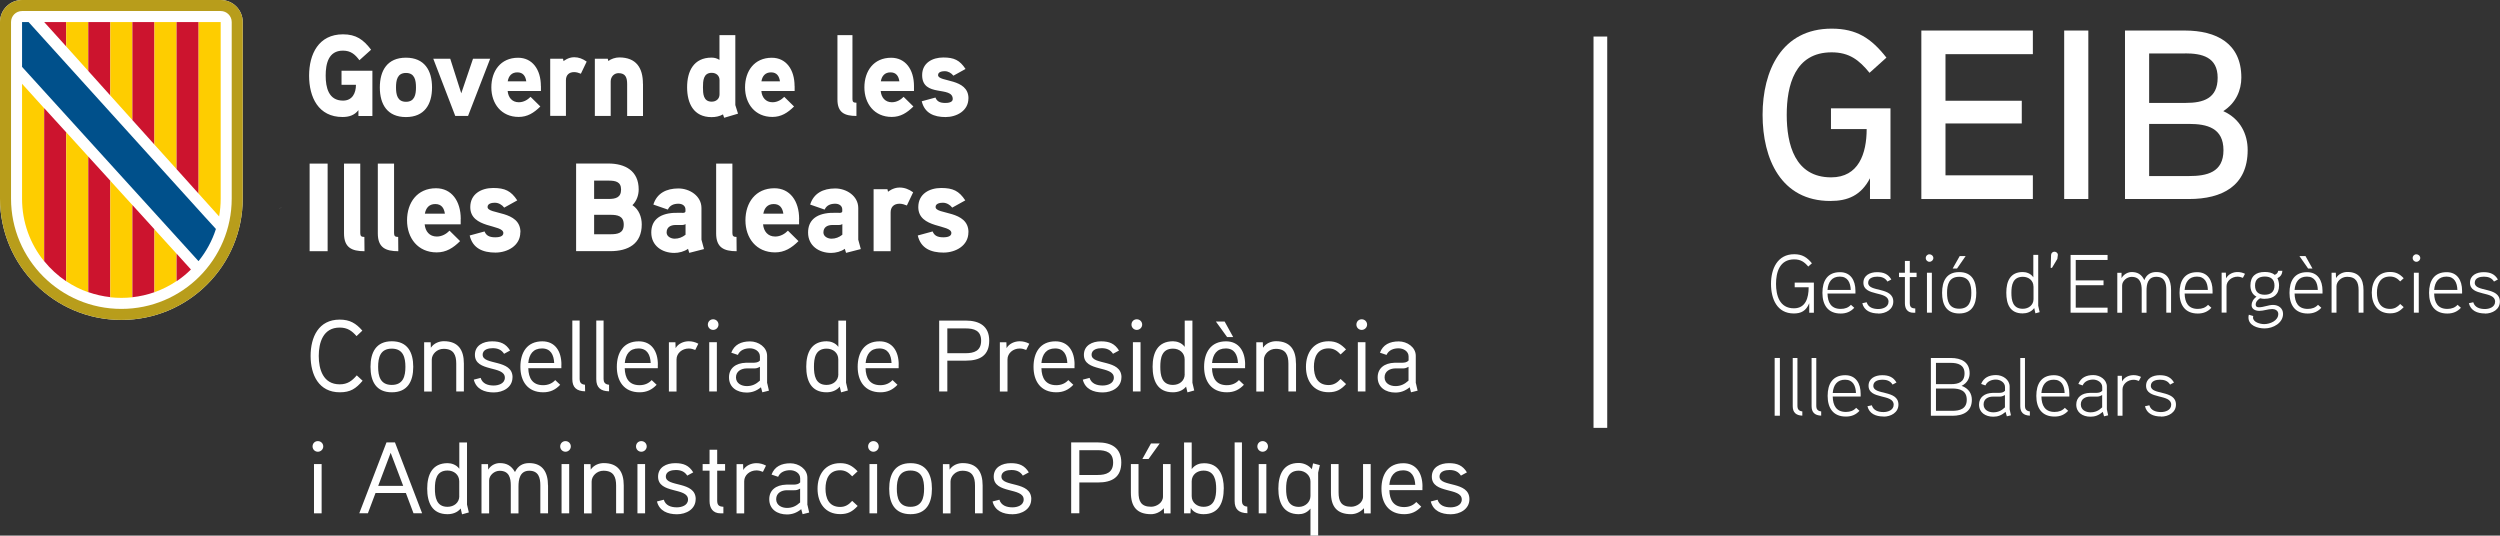 <?xml version="1.0" encoding="UTF-8"?>
<svg id="Capa_2" data-name="Capa 2" xmlns="http://www.w3.org/2000/svg" viewBox="0 0 383.13 82.08">
  <rect x="0" y="0" width="383.13" height="82.08" fill="#333333" stroke="none"/>
  <defs>
    <style>
      .cls-1 {
        fill: #00508b;
      }

      .cls-2 {
        fill: #b89d1b;
      }

      .cls-3 {
        fill: #fecd00;
      }

      .cls-4 {
        fill: #fff;
      }

      .cls-5 {
        fill: #cc142e;
      }
    </style>
  </defs>
  <g id="Capa_1-2" data-name="Capa 1">
    <polygon class="cls-4" points="5.28 33.11 5.33 33.08 5.28 33.03 5.28 33.11"/>
    <polygon class="cls-4" points="43.05 31.89 43.09 31.86 43.05 31.81 43.05 31.89"/>
    <polygon class="cls-4" points="5.73 32.82 5.78 32.79 5.73 32.74 5.73 32.82"/>
    <polygon class="cls-4" points="42.89 31.97 42.93 31.94 42.89 31.89 42.89 31.97"/>
    <rect class="cls-4" x="244.21" y="5.6" width="2.1" height="59.97"/>
    <g>
      <path class="cls-4" d="M33.82,0H3.38C1.51,0,0,1.51,0,3.38v27.05c0,10.27,8.33,18.6,18.6,18.6s18.6-8.33,18.6-18.6V3.38c0-1.87-1.51-3.38-3.38-3.38"/>
      <path class="cls-2" d="M33.82,0H3.38C1.51,0,0,1.51,0,3.38v27.05c0,10.27,8.32,18.6,18.6,18.6s18.6-8.33,18.6-18.6V3.38c0-1.87-1.51-3.38-3.38-3.38M35.51,30.43c0,9.34-7.57,16.91-16.91,16.91S1.69,39.77,1.69,30.43V3.38c0-.93.75-1.69,1.69-1.69h30.44c.93,0,1.69.75,1.69,1.69v27.05h0Z"/>
      <polygon class="cls-5" points="10.15 3.38 6.77 3.38 10.15 7.12 10.15 3.38"/>
      <polygon class="cls-3" points="10.15 6.76 10.15 3.38 13.53 3.38 13.53 10.88 10.15 7.12 10.15 6.76"/>
      <polygon class="cls-5" points="13.53 3.38 16.91 3.38 16.91 14.64 13.53 10.88 13.53 3.38"/>
      <polygon class="cls-3" points="16.91 3.38 20.29 3.38 20.29 18.4 16.91 14.64 16.91 3.38"/>
      <polygon class="cls-5" points="20.29 3.38 23.67 3.38 23.67 22.16 20.29 18.4 20.29 3.38"/>
      <polygon class="cls-3" points="23.67 21.14 23.67 3.38 27.06 3.38 27.06 23.67 27.06 25.92 23.67 22.16 23.67 21.14"/>
      <polygon class="cls-5" points="27.06 3.38 30.44 3.38 30.44 29.68 27.06 25.92 27.06 3.38"/>
      <path class="cls-3" d="M30.44,29.68V3.38h3.38v27.06c0,.93-.08,1.84-.24,2.73l-3.14-3.49Z"/>
      <path class="cls-3" d="M3.38,30.46c0,3.62,1.26,6.95,3.38,9.57v-23.45l-3.38-3.74v17.62Z"/>
      <path class="cls-5" d="M6.77,16.57v23.45c.96,1.19,2.1,2.23,3.38,3.09v-22.83l-3.38-3.71Z"/>
      <path class="cls-3" d="M10.15,20.28v22.82c1.05.7,2.18,1.27,3.38,1.69v-20.8l-3.38-3.72Z"/>
      <path class="cls-5" d="M13.53,44.77c1.08.38,2.21.64,3.38.77v-17.84l-3.38-3.71v20.77Z"/>
      <path class="cls-3" d="M16.91,43.11v2.45c.55.06,1.12.09,1.69.09s1.13-.03,1.69-.09v-14.13l-3.38-3.72v15.4Z"/>
      <path class="cls-5" d="M23.67,35.14l-3.38-3.72v14.13c1.17-.13,2.3-.39,3.38-.77v-9.64Z"/>
      <path class="cls-3" d="M23.67,44.78c1.2-.42,2.34-1,3.38-1.7v-4.21l-3.38-3.72v9.63Z"/>
      <path class="cls-5" d="M27.06,38.87v4.23c.79-.53,1.53-1.13,2.2-1.8l-2.2-2.43Z"/>
      <path class="cls-1" d="M30.44,40c1.16-1.44,2.07-3.1,2.65-4.91l-1.79-1.96L4.38,3.38h-1v6.87s26.36,29.02,26.36,29.02l.67.74h.02Z"/>
      <g>
        <path class="cls-4" d="M52.34,10.83v2.17h2.21c0,1.26-.55,2.42-1.98,2.42-2.23,0-2.66-2.04-2.66-3.83s.41-3.83,2.64-3.83c1.2,0,1.86.57,2.53,1.47l1.79-1.61c-1.18-1.56-2.3-2.36-4.31-2.36-3.73,0-5.19,3.03-5.19,6.34s1.43,6.33,5.12,6.33c.98,0,1.82-.25,2.44-1.05v.9h2.14v-6.94h-4.73ZM66.21,13.4c0-2.61-1.16-4.56-4-4.56s-4,1.95-4,4.56,1.16,4.54,4,4.54,4-1.94,4-4.54M63.75,13.4c0,1.1-.21,2.2-1.53,2.2s-1.53-1.1-1.53-2.2.19-2.22,1.53-2.22,1.53,1.12,1.53,2.22M72.49,9l-1.8,5.3-1.69-5.3h-2.6l3.37,8.77h1.96l3.39-8.77h-2.62ZM82.89,13.2c0-2.57-1.32-4.35-3.49-4.35-2.68,0-4.1,2.04-4.1,4.54s1.53,4.53,4.19,4.53c1.34,0,2.33-.62,3.32-1.6l-1.5-1.48c-.43.44-1.05.83-1.8.83-1.05,0-1.62-.75-1.71-1.72h5.1v-.77ZM77.81,12.46c.14-.82.6-1.37,1.48-1.37s1.25.59,1.36,1.37h-2.84ZM89.91,9.44c-.62-.44-1.23-.67-1.92-.67-.93,0-1.62.6-1.62.6l-.09-.37h-1.96v8.76h2.41v-5.48c0-.75.45-1.23,1.26-1.23.34,0,.7.11,1.03.25l.89-1.86ZM98.53,12.83c0-2.43-1.03-4.03-3.64-4.03-.57,0-1.26.23-1.66.55l-.09-.35h-1.98v8.77h2.43v-5.3c0-.69.5-1.26,1.2-1.26,1.11,0,1.32.73,1.32,1.69v4.88h2.43v-4.94h-.01ZM113.1,17.41c-.04-.12-.41-1.26-.41-1.31V5.38h-2.43v3.8c-.39-.25-.78-.35-1.21-.35-2.75,0-3.75,2.09-3.75,4.54s.98,4.58,3.75,4.58c.6,0,1.23-.12,1.75-.42l.18.52,2.12-.63ZM110.27,14.46c0,.69-.52,1.12-1.2,1.12-1.3,0-1.34-1.24-1.34-2.2s.04-2.22,1.34-2.22c.68,0,1.2.42,1.2,1.12v2.17ZM121.77,13.2c0-2.57-1.32-4.35-3.49-4.35-2.68,0-4.1,2.04-4.1,4.54s1.53,4.53,4.19,4.53c1.34,0,2.33-.62,3.32-1.6l-1.5-1.48c-.43.44-1.05.83-1.8.83-1.05,0-1.62-.75-1.71-1.72h5.1v-.77ZM116.69,12.46c.14-.82.6-1.37,1.48-1.37s1.25.59,1.36,1.37h-2.84ZM131.23,15.74c-.41,0-.59-.11-.59-.54V5.38h-2.3v9.87c0,1.99,1.07,2.52,2.91,2.52v-2.02ZM140.07,13.2c0-2.57-1.32-4.35-3.5-4.35-2.68,0-4.1,2.04-4.1,4.54s1.53,4.53,4.19,4.53c1.34,0,2.33-.62,3.32-1.6l-1.5-1.48c-.43.44-1.05.83-1.8.83-1.05,0-1.62-.75-1.71-1.72h5.1v-.77h0ZM134.99,12.46c.14-.82.6-1.37,1.48-1.37s1.25.59,1.36,1.37h-2.84ZM148.42,15.08c0-3.16-4.66-2.45-4.66-3.57,0-.52.66-.6,1.03-.6.52,0,1.01.29,1.32.69l1.86-1.03c-.89-1.35-1.75-1.76-3.41-1.76s-3.24.83-3.24,2.7c0,3.49,4.69,1.58,4.69,3.67,0,.53-.75.6-1.14.6-.91,0-1.3-.3-1.51-.83l-2.1.57c.43,1.82,1.87,2.42,3.65,2.42,1.69,0,3.5-.96,3.5-2.86"/>
        <path class="cls-4" d="M50.21,25.07h-2.76v13.43h2.76v-13.43ZM55.84,36.31c-.44,0-.63-.11-.63-.58v-10.66h-2.49v10.7c0,2.15,1.16,2.73,3.14,2.73l-.02-2.2ZM61.02,36.31c-.44,0-.63-.11-.63-.58v-10.66h-2.49v10.7c0,2.15,1.16,2.73,3.14,2.73l-.02-2.2ZM70.61,33.56c0-2.79-1.43-4.71-3.79-4.71-2.89,0-4.44,2.21-4.44,4.92s1.66,4.91,4.54,4.91c1.45,0,2.53-.67,3.59-1.73l-1.62-1.6c-.46.48-1.14.9-1.95.9-1.14,0-1.76-.81-1.86-1.87h5.52v-.82h0ZM65.11,32.75c.16-.88.65-1.48,1.6-1.48s1.35.63,1.47,1.48h-3.07ZM79.76,35.59c0-3.42-5.04-2.66-5.04-3.87,0-.56.72-.65,1.12-.65.56,0,1.1.31,1.43.75l2-1.11c-.96-1.46-1.89-1.9-3.69-1.9s-3.51.9-3.51,2.93c0,3.33,5.07,2.6,5.07,3.98,0,.58-.81.65-1.24.65-.98,0-1.41-.32-1.64-.9l-2.28.62c.46,1.98,2.03,2.62,3.96,2.62,1.83-.01,3.8-1.05,3.8-3.11M98.35,34.4c0-1.15-.44-2.31-1.43-2.96.64-.62.96-1.52.96-2.41,0-2.85-2.07-3.97-4.65-3.97h-4.94v13.43h5.25c2.72,0,4.81-1.11,4.81-4.1M95.18,29.05c0,1.25-.87,1.44-1.91,1.44h-2.22v-2.81h2.22c1.03,0,1.91.16,1.91,1.36M95.59,34.42c0,1.33-.95,1.48-2.05,1.48h-2.49v-2.98h2.49c1.1,0,2.05.17,2.05,1.5M107.5,36.71v-4.83c0-1.85-1.81-3-3.53-3-1.84,0-3.3.73-3.84,2.47l2.22.77c.29-.65.89-.9,1.62-.9.6,0,1.08.32,1.08.88v.27c0,.11-.07.23-.33.25,0,0-.81-.02-1.44,0-2.42.14-3.47,1.29-3.47,3.02,0,2.02,1.66,3.12,3.53,3.12.69,0,1.54-.21,2.1-.63l.19.62,2.26-.58-.39-1.44ZM105.05,35.98c-.49.39-1.04.6-1.66.6-.52,0-1.23-.31-1.23-.95,0-.83.62-1.13,1.33-1.15h1.08c.19,0,.35-.04.49-.14v1.64h0ZM112.88,36.31c-.44,0-.64-.11-.64-.58v-10.66h-2.49v10.7c0,2.15,1.16,2.73,3.14,2.73l-.02-2.2ZM122.47,33.56c0-2.79-1.43-4.71-3.79-4.71-2.89,0-4.44,2.21-4.44,4.92s1.66,4.91,4.54,4.91c1.44,0,2.53-.67,3.59-1.73l-1.62-1.6c-.46.48-1.14.9-1.95.9-1.14,0-1.76-.81-1.86-1.87h5.52v-.82h0ZM116.98,32.75c.16-.88.65-1.48,1.6-1.48s1.35.63,1.47,1.48h-3.07ZM131.53,36.71v-4.83c0-1.85-1.81-3-3.53-3-1.84,0-3.3.73-3.84,2.47l2.22.77c.29-.65.88-.9,1.62-.9.6,0,1.08.32,1.08.88v.27c0,.11-.07.23-.33.25,0,0-.81-.02-1.44,0-2.42.14-3.47,1.29-3.47,3.02,0,2.02,1.66,3.12,3.53,3.12.7,0,1.54-.21,2.1-.63l.19.62,2.26-.58-.39-1.44ZM129.08,35.98c-.49.39-1.04.6-1.66.6-.52,0-1.23-.31-1.23-.95,0-.83.62-1.13,1.33-1.15h1.08c.19,0,.35-.04.49-.14v1.64h0ZM139.94,29.47c-.67-.48-1.33-.73-2.09-.73-1,0-1.76.65-1.76.65l-.09-.4h-2.12v9.51h2.61v-5.95c0-.81.48-1.33,1.37-1.33.37,0,.75.12,1.12.27l.96-2.02ZM148.42,35.59c0-3.42-5.04-2.66-5.04-3.87,0-.56.72-.65,1.12-.65.56,0,1.1.31,1.43.75l2-1.11c-.96-1.46-1.89-1.9-3.69-1.9s-3.51.9-3.51,2.93c0,3.33,5.07,2.6,5.07,3.98,0,.58-.81.65-1.23.65-.98,0-1.41-.32-1.64-.9l-2.28.62c.46,1.98,2.03,2.62,3.96,2.62,1.84-.01,3.8-1.05,3.8-3.11"/>
        <path class="cls-4" d="M225.19,76.5c0-2.83-4.58-1.81-4.58-3.46,0-.86.96-1.01,1.54-1.01.72,0,1.34.22,1.74.86l.92-.5c-.65-1.06-1.48-1.41-2.75-1.41-1.37,0-2.63.63-2.63,2.07,0,2.68,4.59,1.6,4.59,3.5,0,.92-1.01,1.2-1.71,1.2-.95,0-1.74-.31-2-1.17l-1.04.27c.36,1.44,1.61,1.96,3.06,1.96,1.41,0,2.86-.78,2.86-2.31M212.92,74.31c.12-1.34.75-2.23,2.1-2.23s1.81,1,1.87,2.23h-3.97ZM218,74.56c0-2.04-.96-3.57-2.93-3.57-2.35,0-3.36,1.73-3.36,3.91s1.09,3.9,3.49,3.9c1.11,0,1.9-.4,2.61-1.15l-.76-.72c-.45.5-1.08.78-1.86.78-1.62,0-2.23-1.07-2.27-2.6h5.07v-.55ZM210.06,71.12h-1.17v4.98c0,.96-1,1.56-1.82,1.56-1.56,0-1.93-.87-1.93-2.21v-4.33h-1.17v4.39c0,2.12.92,3.29,3.08,3.29.64,0,1.37-.25,1.98-.92l.03.8h1v-7.55h0ZM200.83,76.02c0,.93-.81,1.66-1.77,1.66-1.74,0-1.96-1.49-1.96-2.77s.21-2.78,1.94-2.78c.96,0,1.79.72,1.79,1.65v2.24ZM201.23,71.01l-.19.89c-.53-.65-1.31-.95-2.02-.95-2.38,0-3.11,1.84-3.11,3.95s.76,3.9,3.13,3.9c.57,0,1.25-.19,1.79-.86v4.14h1.18v-9.65l.26-1.15-1.04-.27ZM194.07,71.12h-1.17v7.55h1.17v-7.55ZM194.32,68.42c0-.47-.37-.82-.82-.82s-.81.35-.81.82c0,.44.36.81.81.81.45,0,.82-.37.82-.81M191.15,77.64c-.63-.04-.82-.42-.82-.86v-8.98h-1.12v8.98c0,1.28.65,1.84,1.96,1.87l-.02-1.01ZM186.38,74.9c0,1.25-.22,2.77-1.94,2.77-.96,0-1.81-.61-1.81-1.65v-2.25c0-1.03.83-1.65,1.81-1.65,1.72,0,1.94,1.54,1.94,2.78M187.55,74.89c0-2.05-.72-3.9-3.02-3.9-.63,0-1.35.17-1.9.9v-4.08h-1.17v10.86h.98l.05-.83c.44.77,1.29.96,1.96.96,2.36,0,3.09-1.81,3.09-3.92M176.39,67.96l-1.32,2.38h.95l1.71-2.38h-1.34ZM179.4,71.12h-1.17v4.98c0,.96-1,1.56-1.82,1.56-1.56,0-1.93-.87-1.93-2.21v-4.33h-1.17v4.39c0,2.12.92,3.29,3.08,3.29.63,0,1.37-.25,1.97-.92l.03.8h1v-7.55h0ZM170.59,70.88c0,1.57-1.09,1.91-2.38,1.91h-2.8v-3.8h2.8c1.28,0,2.38.32,2.38,1.89M171.84,70.88c0-2.24-1.51-3.08-3.6-3.08h-4.08v10.86h1.25v-4.72h2.86c2.15,0,3.57-.8,3.57-3.06M158.05,76.5c0-2.83-4.58-1.81-4.58-3.46,0-.86.96-1.01,1.54-1.01.72,0,1.34.22,1.74.86l.92-.5c-.65-1.06-1.48-1.41-2.75-1.41-1.37,0-2.63.63-2.63,2.07,0,2.68,4.59,1.6,4.59,3.5,0,.92-1.01,1.2-1.71,1.2-.95,0-1.74-.31-2.01-1.17l-1.05.27c.36,1.44,1.61,1.96,3.07,1.96,1.41,0,2.86-.78,2.86-2.31M150.59,74.39c0-2.07-.86-3.42-3.07-3.42-.68,0-1.51.28-1.99,1l-.03-.84h-1v7.55h1.17v-4.89c0-.82.78-1.65,1.81-1.65,1.56,0,1.94.96,1.94,2.28v4.25h1.17v-4.28ZM141.62,74.9c0,1.4-.33,2.77-2.09,2.77s-2.09-1.37-2.09-2.77.31-2.79,2.09-2.79,2.09,1.39,2.09,2.79M142.82,74.9c0-2.22-.87-3.92-3.28-3.92s-3.27,1.7-3.27,3.92.86,3.9,3.27,3.9,3.28-1.67,3.28-3.9M134.42,71.12h-1.17v7.55h1.17v-7.55ZM134.67,68.42c0-.47-.37-.82-.82-.82s-.81.35-.81.82c0,.44.36.81.81.81.45,0,.82-.37.82-.81M131.44,72.24c-.78-.82-1.48-1.26-2.68-1.26-2.3,0-3.47,1.74-3.47,3.92s1.17,3.89,3.47,3.89c1.2,0,1.89-.4,2.68-1.25l-.84-.78c-.5.55-1.03.93-1.84.93-1.76,0-2.25-1.39-2.25-2.8s.5-2.82,2.25-2.82c.81,0,1.34.39,1.84.93l.84-.78ZM122.62,77c-.61.56-1.21.84-2.01.84s-1.66-.4-1.66-1.34.81-1.36,1.62-1.37h1.15c.31,0,.48-.02.9-.25v2.12h0ZM123.73,77.41v-4.2c0-1.34-1.34-2.21-2.61-2.21-1.37,0-2.42.5-2.88,1.73l1.01.34c.32-.75,1.09-1.01,1.84-1.01s1.54.45,1.54,1.25v.62c-.26.29-.62.32-.96.34,0,0-.93-.01-1.17,0-1.62.05-2.61.87-2.61,2.24,0,1.54,1.23,2.33,2.71,2.33.79,0,1.49-.24,2.19-.81l.21.77,1.01-.25-.26-1.15ZM117.38,71.35c-.47-.25-.95-.37-1.46-.37-.78,0-1.62.35-2.01,1.05l-.03-.9h-1v7.55h1.17v-4.92c0-.95.86-1.67,1.87-1.67.34,0,.68.09,1,.22l.47-.95ZM111.12,71.12h-1.21v-2.2h-1.17v2.2h-1.06v1.01h1.06v4.67c0,1.07.51,1.87,1.68,1.87h.44v-1.01c-.68-.02-.95-.25-.95-.95v-4.58h1.21v-1.01h0ZM106.62,76.5c0-2.83-4.58-1.81-4.58-3.46,0-.86.96-1.01,1.54-1.01.72,0,1.34.22,1.74.86l.92-.5c-.65-1.06-1.48-1.41-2.76-1.41-1.37,0-2.63.63-2.63,2.07,0,2.68,4.59,1.6,4.59,3.5,0,.92-1.01,1.2-1.71,1.2-.95,0-1.74-.31-2-1.17l-1.05.27c.36,1.44,1.61,1.96,3.07,1.96,1.42,0,2.86-.78,2.86-2.31M98.86,71.12h-1.17v7.55h1.17v-7.55ZM99.11,68.42c0-.47-.37-.82-.83-.82s-.81.35-.81.82c0,.44.35.81.81.81s.83-.37.83-.81M95.59,74.39c0-2.07-.86-3.42-3.07-3.42-.68,0-1.51.28-1.99,1l-.03-.84h-1v7.55h1.17v-4.89c0-.82.78-1.65,1.81-1.65,1.56,0,1.94.96,1.94,2.28v4.25h1.17v-4.28ZM87.23,71.12h-1.17v7.55h1.17v-7.55ZM87.48,68.42c0-.47-.37-.82-.82-.82s-.81.35-.81.82c0,.44.36.81.81.81s.82-.37.82-.81M83.98,74.39c0-1.96-.79-3.42-2.88-3.42-.95,0-1.71.39-2.18,1.37-.56-1.01-1.32-1.37-2.33-1.37-.59,0-1.34.28-1.77,1l-.03-.84h-1v7.55h1.17v-5.04c0-.81.8-1.49,1.61-1.49,1.46,0,1.71,1.1,1.71,2.25v4.28h1.18v-4.12c0-1.08.21-2.42,1.65-2.42s1.7,1.1,1.7,2.25v4.28h1.18v-4.28h-.01ZM70.39,76.02c0,1.03-.83,1.65-1.81,1.65-1.72,0-1.93-1.51-1.93-2.79s.2-2.77,1.94-2.77c.98,0,1.79.64,1.79,1.65v2.26ZM71.85,78.53s-.28-1.18-.28-1.2v-9.52h-1.18v4.03c-.45-.63-1.21-.86-1.79-.86-2.37,0-3.13,1.79-3.13,3.9s.72,3.92,3.11,3.92c.72,0,1.49-.22,2.02-.87l.21.89,1.05-.29ZM57.96,74.46l1.91-5.07,1.92,5.07h-3.83ZM60.52,67.8h-1.29l-4.17,10.86h1.32l1.17-3.11h4.65l1.17,3.11h1.32l-4.16-10.86ZM49.29,71.12h-1.17v7.55h1.17v-7.55ZM49.54,68.42c0-.47-.37-.82-.83-.82s-.81.35-.81.82c0,.44.35.81.81.81s.83-.37.83-.81"/>
        <path class="cls-4" d="M215.86,58.33c-.61.56-1.21.84-2.01.84s-1.66-.4-1.66-1.34.81-1.35,1.62-1.37h1.15c.31,0,.48-.02.9-.25v2.12ZM216.97,58.73v-4.2c0-1.34-1.34-2.21-2.61-2.21-1.37,0-2.42.5-2.88,1.73l1.01.34c.33-.75,1.09-1.01,1.84-1.01s1.54.45,1.54,1.25v.62c-.27.3-.62.32-.96.34,0,0-.93-.01-1.17,0-1.62.05-2.61.87-2.61,2.24,0,1.54,1.23,2.33,2.71,2.33.8,0,1.49-.24,2.2-.81l.2.77,1.01-.25-.26-1.15ZM209.26,52.44h-1.17v7.55h1.17v-7.55ZM209.51,49.75c0-.47-.37-.82-.83-.82s-.81.35-.81.82c0,.44.35.81.81.81.45,0,.83-.37.83-.81M206.29,53.56c-.78-.82-1.48-1.26-2.68-1.26-2.3,0-3.47,1.74-3.47,3.92s1.17,3.89,3.47,3.89c1.2,0,1.89-.4,2.68-1.25l-.84-.78c-.5.55-1.03.93-1.84.93-1.76,0-2.25-1.39-2.25-2.8s.5-2.82,2.25-2.82c.81,0,1.34.39,1.84.93l.84-.78ZM198.61,55.71c0-2.07-.86-3.42-3.06-3.42-.68,0-1.51.28-1.99,1l-.03-.84h-1v7.55h1.17v-4.89c0-.82.78-1.65,1.81-1.65,1.56,0,1.94.96,1.94,2.28v4.25h1.17v-4.28h0ZM187.69,49.28h-1.35l1.72,2.38h.93l-1.31-2.38ZM185.75,55.63c.12-1.34.75-2.23,2.1-2.23s1.81,1,1.87,2.23h-3.97ZM190.82,55.88c0-2.04-.96-3.57-2.93-3.57-2.35,0-3.36,1.73-3.36,3.91s1.09,3.9,3.49,3.9c1.11,0,1.9-.4,2.61-1.15l-.76-.72c-.45.5-1.08.78-1.86.78-1.62,0-2.22-1.08-2.27-2.6h5.07v-.55ZM181.56,57.34c0,1.03-.82,1.65-1.81,1.65-1.73,0-1.93-1.51-1.93-2.79s.21-2.77,1.94-2.77c.98,0,1.79.63,1.79,1.65v2.26ZM183.02,59.85s-.28-1.18-.28-1.2v-9.52h-1.18v4.03c-.45-.63-1.21-.86-1.79-.86-2.37,0-3.13,1.79-3.13,3.9s.72,3.92,3.11,3.92c.72,0,1.49-.22,2.02-.87l.21.88,1.04-.29ZM174.79,52.44h-1.17v7.55h1.17v-7.55ZM175.04,49.75c0-.47-.37-.82-.83-.82s-.81.35-.81.82c0,.44.36.81.81.81.45,0,.83-.37.83-.81M171.87,57.83c0-2.83-4.58-1.81-4.58-3.46,0-.86.96-1.01,1.54-1.01.72,0,1.34.22,1.74.86l.92-.5c-.65-1.06-1.48-1.41-2.75-1.41-1.37,0-2.63.63-2.63,2.07,0,2.68,4.59,1.6,4.59,3.5,0,.92-1.01,1.2-1.71,1.2-.95,0-1.74-.31-2.01-1.17l-1.04.27c.36,1.44,1.61,1.96,3.06,1.96,1.41,0,2.86-.78,2.86-2.31M159.6,55.63c.12-1.34.75-2.23,2.1-2.23s1.81,1,1.87,2.23h-3.97ZM164.68,55.88c0-2.04-.96-3.57-2.93-3.57-2.35,0-3.36,1.73-3.36,3.91s1.09,3.9,3.49,3.9c1.1,0,1.9-.4,2.61-1.15l-.77-.72c-.45.5-1.07.78-1.85.78-1.62,0-2.23-1.08-2.27-2.6h5.07v-.55ZM157.73,52.67c-.47-.25-.95-.37-1.46-.37-.78,0-1.62.36-2.01,1.05l-.03-.9h-1v7.55h1.17v-4.92c0-.95.86-1.67,1.87-1.67.34,0,.68.09,1,.22l.47-.95ZM150.36,52.21c0,1.57-1.09,1.92-2.38,1.92h-2.8v-3.8h2.8c1.28,0,2.38.31,2.38,1.88M151.6,52.21c0-2.24-1.51-3.08-3.59-3.08h-4.08v10.86h1.25v-4.72h2.86c2.14,0,3.56-.8,3.56-3.06M132.66,55.63c.12-1.34.75-2.23,2.1-2.23s1.81,1,1.87,2.23h-3.97ZM137.73,55.88c0-2.04-.96-3.57-2.93-3.57-2.35,0-3.36,1.73-3.36,3.91s1.09,3.9,3.49,3.9c1.1,0,1.9-.4,2.61-1.15l-.76-.72c-.45.5-1.08.78-1.86.78-1.62,0-2.23-1.08-2.27-2.6h5.07v-.55h0ZM128.48,57.34c0,1.03-.82,1.65-1.81,1.65-1.72,0-1.93-1.51-1.93-2.79s.21-2.77,1.94-2.77c.98,0,1.79.63,1.79,1.65v2.26ZM129.94,59.85s-.28-1.18-.28-1.2v-9.52h-1.18v4.03c-.45-.63-1.21-.86-1.79-.86-2.37,0-3.13,1.79-3.13,3.9s.72,3.92,3.11,3.92c.72,0,1.49-.22,2.02-.87l.21.88,1.04-.29ZM116.46,58.33c-.61.56-1.21.84-2.01.84s-1.66-.4-1.66-1.34.81-1.35,1.62-1.37h1.15c.31,0,.49-.02.9-.25v2.12h0ZM117.56,58.73v-4.2c0-1.34-1.34-2.21-2.61-2.21-1.37,0-2.42.5-2.88,1.73l1.01.34c.32-.75,1.09-1.01,1.84-1.01s1.54.45,1.54,1.25v.62c-.26.3-.62.32-.96.34,0,0-.93-.01-1.17,0-1.62.05-2.61.87-2.61,2.24,0,1.54,1.23,2.33,2.71,2.33.79,0,1.49-.24,2.19-.81l.21.77,1.01-.25-.26-1.15ZM109.86,52.44h-1.17v7.55h1.17v-7.55ZM110.11,49.75c0-.47-.37-.82-.82-.82s-.81.35-.81.82c0,.44.36.81.81.81s.82-.37.82-.81M107.01,52.67c-.47-.25-.95-.37-1.46-.37-.78,0-1.62.36-2.01,1.05l-.03-.9h-1v7.55h1.17v-4.92c0-.95.86-1.67,1.87-1.67.34,0,.68.09,1,.22l.47-.95ZM95.75,55.63c.12-1.34.75-2.23,2.1-2.23s1.81,1,1.87,2.23h-3.97ZM100.82,55.88c0-2.04-.96-3.57-2.93-3.57-2.35,0-3.36,1.73-3.36,3.91s1.09,3.9,3.49,3.9c1.1,0,1.9-.4,2.61-1.15l-.76-.72c-.45.5-1.08.78-1.86.78-1.62,0-2.23-1.08-2.27-2.6h5.07v-.55h0ZM93.33,58.96c-.64-.05-.83-.42-.83-.86v-8.98h-1.12v8.98c0,1.28.65,1.84,1.96,1.87v-1.01ZM89.65,58.96c-.64-.05-.82-.42-.82-.86v-8.98h-1.12v8.98c0,1.28.65,1.84,1.96,1.87l-.02-1.01ZM80.96,55.63c.12-1.34.75-2.23,2.1-2.23s1.81,1,1.87,2.23h-3.97ZM86.04,55.88c0-2.04-.96-3.57-2.93-3.57-2.35,0-3.36,1.73-3.36,3.91s1.09,3.9,3.49,3.9c1.1,0,1.9-.4,2.61-1.15l-.76-.72c-.45.5-1.08.78-1.86.78-1.62,0-2.23-1.08-2.27-2.6h5.07v-.55h0ZM78.55,57.83c0-2.83-4.58-1.81-4.58-3.46,0-.86.96-1.01,1.54-1.01.72,0,1.34.22,1.74.86l.92-.5c-.65-1.06-1.48-1.41-2.76-1.41-1.37,0-2.63.63-2.63,2.07,0,2.68,4.59,1.6,4.59,3.5,0,.92-1.01,1.2-1.71,1.2-.95,0-1.74-.31-2-1.17l-1.05.27c.36,1.44,1.61,1.96,3.07,1.96,1.42,0,2.86-.78,2.86-2.31M71.09,55.71c0-2.07-.86-3.42-3.07-3.42-.68,0-1.51.28-1.99,1l-.03-.84h-1v7.55h1.17v-4.89c0-.82.78-1.65,1.81-1.65,1.56,0,1.94.96,1.94,2.28v4.25h1.17v-4.28ZM62.13,56.22c0,1.4-.32,2.77-2.09,2.77s-2.09-1.37-2.09-2.77.31-2.79,2.09-2.79c1.77,0,2.09,1.39,2.09,2.79M63.33,56.22c0-2.23-.87-3.92-3.28-3.92s-3.27,1.7-3.27,3.92.86,3.9,3.27,3.9,3.28-1.67,3.28-3.9M54.67,57.53c-.72.84-1.42,1.37-2.61,1.37-2.55,0-3.21-2.32-3.21-4.35s.65-4.35,3.21-4.35c1.18,0,1.87.5,2.58,1.31l.89-.84c-.98-1.13-1.92-1.69-3.47-1.69-3.24,0-4.46,2.68-4.46,5.57s1.25,5.57,4.48,5.57c1.63,0,2.46-.56,3.49-1.77l-.89-.82Z"/>
      </g>
    </g>
    <g>
      <g>
        <path class="cls-4" d="M289.72,16.59v13.91h-3.14v-3.18c-1.37,2.63-3.4,3.48-6.07,3.48-7.58,0-10.39-6.47-10.39-13.21s2.92-13.2,10.58-13.2c3.85,0,6.07,1.48,8.4,4.44l-2.59,2.33c-1.59-1.96-3.11-3.14-5.81-3.14-5.66,0-6.88,5.1-6.88,9.58s1.22,9.58,6.81,9.58c4.22,0,5.44-3.66,5.44-7.4h-5.47v-3.18h9.14Z"/>
        <path class="cls-4" d="M311.54,30.5h-17.09V4.68h17.09v3.62h-13.39v7.14h11.69v3.48h-11.69v7.95h13.39v3.62Z"/>
        <path class="cls-4" d="M320.04,30.5h-3.7V4.68h3.7v25.82Z"/>
        <path class="cls-4" d="M335.46,30.5h-9.8V4.68h9.17c4.85,0,8.66,1.96,8.66,7.21,0,1.92-.81,3.88-2.77,5.14,2.63,1.18,3.74,3.55,3.74,5.96,0,5.51-3.92,7.51-8.99,7.51ZM334.87,8.19h-5.51v7.58h5.62c2.66,0,4.88-.67,4.88-3.85s-2.4-3.74-4.99-3.74ZM335.46,18.99h-6.1v7.99h6.1c2.74,0,5.29-.55,5.29-3.96s-2.51-4.03-5.29-4.03Z"/>
      </g>
      <g>
        <path class="cls-4" d="M277.98,43.31v4.62h-.71v-1.46c-.48,1.18-1.25,1.57-2.36,1.57-2.59,0-3.5-2.24-3.5-4.54s.98-4.54,3.56-4.54c1.23,0,1.96.48,2.71,1.39l-.56.5c-.6-.7-1.15-1.1-2.16-1.1-2.24,0-2.78,1.99-2.78,3.75s.53,3.75,2.74,3.75c1.81,0,2.26-1.62,2.26-3.23h-2.14v-.71h2.93Z"/>
        <path class="cls-4" d="M284.34,44.98h-4.27c.03,1.38.55,2.36,2.02,2.36.67,0,1.18-.2,1.57-.63l.51.46c-.54.58-1.19.88-2.08.88-1.97,0-2.8-1.33-2.8-3.17s.77-3.17,2.7-3.17c1.6,0,2.36,1.23,2.36,2.85v.43ZM283.63,44.43c-.04-1.12-.46-2.04-1.67-2.04s-1.79.81-1.89,2.04h3.56Z"/>
        <path class="cls-4" d="M287.87,48.04c-1.18,0-2.19-.42-2.47-1.57l.67-.15c.23.79.99,1.04,1.79,1.04.65,0,1.56-.28,1.56-1.13,0-1.71-3.85-.74-3.85-2.9,0-1.13,1.01-1.62,2.09-1.62,1.01,0,1.7.29,2.19,1.12l-.6.32c-.34-.57-.91-.75-1.55-.75-.53,0-1.4.15-1.4.94,0,1.48,3.85.56,3.85,2.88,0,1.21-1.15,1.84-2.29,1.84Z"/>
        <path class="cls-4" d="M293.72,42.46h-1.04v3.97c0,.62.23.82.84.84v.66h-.27c-.93,0-1.32-.61-1.32-1.46v-4.01h-.9v-.66h.9v-1.81h.75v1.81h1.04v.66Z"/>
        <path class="cls-4" d="M295.69,40.12c-.32,0-.57-.27-.57-.58s.25-.57.57-.57.6.25.6.57-.27.58-.6.58ZM296.06,47.92h-.75v-6.12h.75v6.12Z"/>
        <path class="cls-4" d="M300.25,48.04c-1.96,0-2.62-1.37-2.62-3.16s.66-3.18,2.62-3.18,2.62,1.37,2.62,3.18-.67,3.16-2.62,3.16ZM300.25,42.42c-1.58,0-1.86,1.22-1.86,2.46s.28,2.43,1.86,2.43,1.86-1.21,1.86-2.43-.28-2.46-1.86-2.46ZM301.24,39.24l-1.32,1.91h-.67l1.08-1.91h.91Z"/>
        <path class="cls-4" d="M311.93,48.02l-.18-.81c-.46.61-1.14.82-1.78.82-1.94,0-2.5-1.43-2.5-3.18s.61-3.16,2.52-3.16c.52,0,1.23.2,1.62.81v-3.44h.75v7.79s.22.96.22.99l-.66.18ZM311.63,43.9c0-.91-.74-1.48-1.62-1.48-1.56,0-1.76,1.31-1.76,2.45s.2,2.45,1.75,2.45c.88,0,1.64-.56,1.64-1.48v-1.93Z"/>
        <path class="cls-4" d="M315.29,39.68l-.82,1.37h-.2s.06-1.96.06-1.96c0-.29.24-.52.51-.52.29,0,.56.23.53.52l-.08.6Z"/>
        <path class="cls-4" d="M322.99,47.92h-5.67v-8.85h5.67v.77h-4.88v3.13h4.26v.74h-4.26v3.44h4.88v.77Z"/>
        <path class="cls-4" d="M332.73,47.92h-.74v-3.47c0-1.03-.22-2.03-1.53-2.03s-1.5,1.15-1.5,2.12v3.39h-.74v-3.47c0-1.03-.24-2.03-1.55-2.03-.71,0-1.45.61-1.45,1.33v4.17h-.74v-6.12h.65v.81c.38-.67,1.07-.93,1.56-.93.85,0,1.52.33,1.93,1.24.35-.9,1.04-1.24,1.83-1.24,1.69,0,2.27,1.18,2.27,2.76v3.47Z"/>
        <path class="cls-4" d="M339.07,44.98h-4.27c.03,1.38.55,2.36,2.02,2.36.67,0,1.18-.2,1.57-.63l.51.46c-.54.58-1.19.88-2.08.88-1.97,0-2.8-1.33-2.8-3.17s.77-3.17,2.7-3.17c1.6,0,2.36,1.23,2.36,2.85v.43ZM338.36,44.43c-.04-1.12-.46-2.04-1.67-2.04s-1.79.81-1.89,2.04h3.56Z"/>
        <path class="cls-4" d="M343.73,42.58c-.25-.1-.54-.18-.82-.18-.89,0-1.69.65-1.69,1.48v4.03h-.75v-6.12h.65l.03.86c.39-.7,1.13-.96,1.76-.96.41,0,.77.09,1.14.27l-.32.62Z"/>
        <path class="cls-4" d="M347.07,45.8c-.24,0-.43-.03-.71-.09-.34.21-.67.54-.67.96,0,.35.25.42.49.42.74,0,1.43-.36,2.17-.36.85,0,1.53.52,1.53,1.37,0,1.39-1.5,2.23-2.83,2.23-1.12,0-2.47-.47-2.47-1.67,0-.14.01-.29.06-.43l.67.2c-.01.08-.03.14-.03.23,0,.71,1.07,1.01,1.71,1.01.89,0,2.16-.51,2.16-1.56,0-.52-.5-.75-.91-.75-.68,0-1.32.28-1.99.28-.62,0-1.19-.27-1.19-.88,0-.44.24-.92.75-1.29-.72-.39-.93-1.07-.93-1.72,0-1.39.81-2.07,2.19-2.07.55,0,1.09.08,1.53.44.33-.13.5-.33.53-.62h.65c-.03.46-.22.88-.76,1.12.19.43.25.79.25,1.13,0,1.37-.84,2.04-2.22,2.04ZM347.09,42.38c-.93,0-1.5.42-1.5,1.38s.54,1.41,1.48,1.41,1.5-.46,1.5-1.41-.57-1.38-1.48-1.38Z"/>
        <path class="cls-4" d="M355.92,44.98h-4.27c.03,1.38.55,2.36,2.02,2.36.67,0,1.18-.2,1.57-.63l.51.46c-.54.58-1.19.88-2.08.88-1.97,0-2.8-1.33-2.8-3.17s.77-3.17,2.7-3.17c1.6,0,2.36,1.23,2.36,2.85v.43ZM355.21,44.43c-.04-1.12-.46-2.04-1.67-2.04s-1.79.81-1.89,2.04h3.56ZM354.38,41.15h-.66l-1.33-1.91h.93l1.07,1.91Z"/>
        <path class="cls-4" d="M362.21,47.92h-.75v-3.46c0-1.17-.37-2.04-1.75-2.04-.94,0-1.64.75-1.64,1.46v4.04h-.75v-6.12h.65l.03.81c.42-.67,1.14-.93,1.74-.93,1.78,0,2.47,1.09,2.47,2.76v3.47Z"/>
        <path class="cls-4" d="M367.84,43.13c-.43-.46-.88-.75-1.57-.75-1.55,0-2,1.23-2,2.49s.46,2.47,2,2.47c.7,0,1.14-.29,1.57-.75l.53.48c-.62.66-1.17.95-2.1.95-1.86,0-2.79-1.39-2.79-3.16s.93-3.18,2.79-3.18c.94,0,1.5.32,2.1.96l-.53.48Z"/>
        <path class="cls-4" d="M370.31,40.12c-.32,0-.57-.27-.57-.58s.25-.57.57-.57.6.25.6.57-.27.58-.6.58ZM370.68,47.92h-.75v-6.12h.75v6.12Z"/>
        <path class="cls-4" d="M377.31,44.98h-4.27c.03,1.38.55,2.36,2.02,2.36.67,0,1.18-.2,1.57-.63l.51.46c-.54.58-1.19.88-2.08.88-1.97,0-2.8-1.33-2.8-3.17s.77-3.17,2.7-3.17c1.6,0,2.36,1.23,2.36,2.85v.43ZM376.6,44.43c-.04-1.12-.46-2.04-1.67-2.04s-1.79.81-1.89,2.04h3.56Z"/>
        <path class="cls-4" d="M380.83,48.04c-1.18,0-2.19-.42-2.47-1.57l.67-.15c.23.79.99,1.04,1.79,1.04.65,0,1.56-.28,1.56-1.13,0-1.71-3.85-.74-3.85-2.9,0-1.13,1.01-1.62,2.09-1.62,1.01,0,1.7.29,2.19,1.12l-.6.32c-.34-.57-.91-.75-1.55-.75-.53,0-1.4.15-1.4.94,0,1.48,3.85.56,3.85,2.88,0,1.21-1.15,1.84-2.29,1.84Z"/>
        <path class="cls-4" d="M272.77,63.71h-.8v-8.85h.8v8.85Z"/>
        <path class="cls-4" d="M276.21,63.7c-.99-.04-1.47-.51-1.47-1.45v-7.39h.72v7.39c0,.38.17.74.75.8v.65Z"/>
        <path class="cls-4" d="M279.1,63.7c-.99-.04-1.47-.51-1.47-1.45v-7.39h.72v7.39c0,.38.17.74.75.8v.65Z"/>
        <path class="cls-4" d="M285.14,60.77h-4.27c.03,1.38.55,2.36,2.02,2.36.67,0,1.18-.2,1.57-.63l.51.46c-.54.58-1.19.88-2.08.88-1.97,0-2.8-1.33-2.8-3.17s.77-3.17,2.7-3.17c1.6,0,2.36,1.23,2.36,2.85v.43ZM284.43,60.23c-.04-1.12-.46-2.04-1.67-2.04s-1.79.81-1.89,2.04h3.56Z"/>
        <path class="cls-4" d="M288.66,63.83c-1.18,0-2.19-.42-2.47-1.57l.67-.15c.23.79.99,1.04,1.79,1.04.65,0,1.56-.28,1.56-1.13,0-1.71-3.85-.74-3.85-2.9,0-1.13,1.01-1.62,2.09-1.62,1.01,0,1.7.29,2.19,1.12l-.6.32c-.34-.57-.91-.75-1.55-.75-.53,0-1.4.15-1.4.94,0,1.48,3.85.56,3.85,2.88,0,1.21-1.15,1.84-2.29,1.84Z"/>
        <path class="cls-4" d="M299.18,63.71h-3.27v-8.85h3.04c1.64,0,2.9.63,2.9,2.36,0,.71-.33,1.46-1.23,1.92,1.13.39,1.57,1.24,1.57,2.13,0,1.81-1.32,2.45-3.02,2.45ZM298.96,55.61h-2.27v3.26h2.33c1.1,0,2.05-.3,2.05-1.64s-1.05-1.62-2.12-1.62ZM299.18,59.54h-2.49v3.42h2.49c1.13,0,2.23-.28,2.23-1.7s-1.08-1.72-2.23-1.72Z"/>
        <path class="cls-4" d="M308.18,63.65l-.63.15-.19-.68c-.62.53-1.19.74-1.88.74-1.21,0-2.19-.63-2.19-1.86,0-1.12.86-1.76,2.09-1.79.13-.01.95,0,.95,0,.32-.01.67-.03.94-.32v-.58c0-.72-.76-1.14-1.39-1.14s-1.33.24-1.61.9l-.66-.23c.39-.96,1.2-1.36,2.29-1.36,1.03,0,2.08.7,2.08,1.76v3.49l.2.93ZM307.26,60.54c-.41.22-.56.24-.85.24h-.99c-.72,0-1.43.35-1.43,1.2s.77,1.21,1.48,1.21,1.25-.24,1.79-.76v-1.89Z"/>
        <path class="cls-4" d="M311.08,63.7c-.99-.04-1.47-.51-1.47-1.45v-7.39h.72v7.39c0,.38.17.74.75.8v.65Z"/>
        <path class="cls-4" d="M317.12,60.77h-4.27c.03,1.38.55,2.36,2.02,2.36.67,0,1.18-.2,1.57-.63l.51.46c-.54.58-1.19.88-2.08.88-1.97,0-2.8-1.33-2.8-3.17s.77-3.17,2.7-3.17c1.6,0,2.36,1.23,2.36,2.85v.43ZM316.41,60.23c-.04-1.12-.46-2.04-1.67-2.04s-1.79.81-1.89,2.04h3.56Z"/>
        <path class="cls-4" d="M323.08,63.65l-.63.15-.19-.68c-.62.53-1.19.74-1.88.74-1.21,0-2.19-.63-2.19-1.86,0-1.12.86-1.76,2.09-1.79.13-.01.95,0,.95,0,.32-.01.67-.03.94-.32v-.58c0-.72-.76-1.14-1.39-1.14s-1.33.24-1.61.9l-.66-.23c.39-.96,1.2-1.36,2.29-1.36,1.03,0,2.08.7,2.08,1.76v3.49l.2.93ZM322.16,60.54c-.41.22-.56.24-.85.24h-.99c-.72,0-1.43.35-1.43,1.2s.77,1.21,1.48,1.21,1.25-.24,1.79-.76v-1.89Z"/>
        <path class="cls-4" d="M327.79,58.38c-.25-.1-.54-.18-.82-.18-.89,0-1.69.65-1.69,1.48v4.03h-.75v-6.12h.65l.03.86c.39-.7,1.13-.96,1.76-.96.41,0,.77.09,1.14.27l-.32.62Z"/>
        <path class="cls-4" d="M331.19,63.83c-1.18,0-2.19-.42-2.47-1.57l.67-.15c.23.79.99,1.04,1.79,1.04.65,0,1.56-.28,1.56-1.13,0-1.71-3.85-.74-3.85-2.9,0-1.13,1.01-1.62,2.09-1.62,1.01,0,1.7.29,2.19,1.12l-.6.32c-.34-.57-.91-.75-1.55-.75-.53,0-1.4.15-1.4.94,0,1.48,3.85.56,3.85,2.88,0,1.21-1.15,1.84-2.29,1.84Z"/>
      </g>
    </g>
  </g>
</svg>